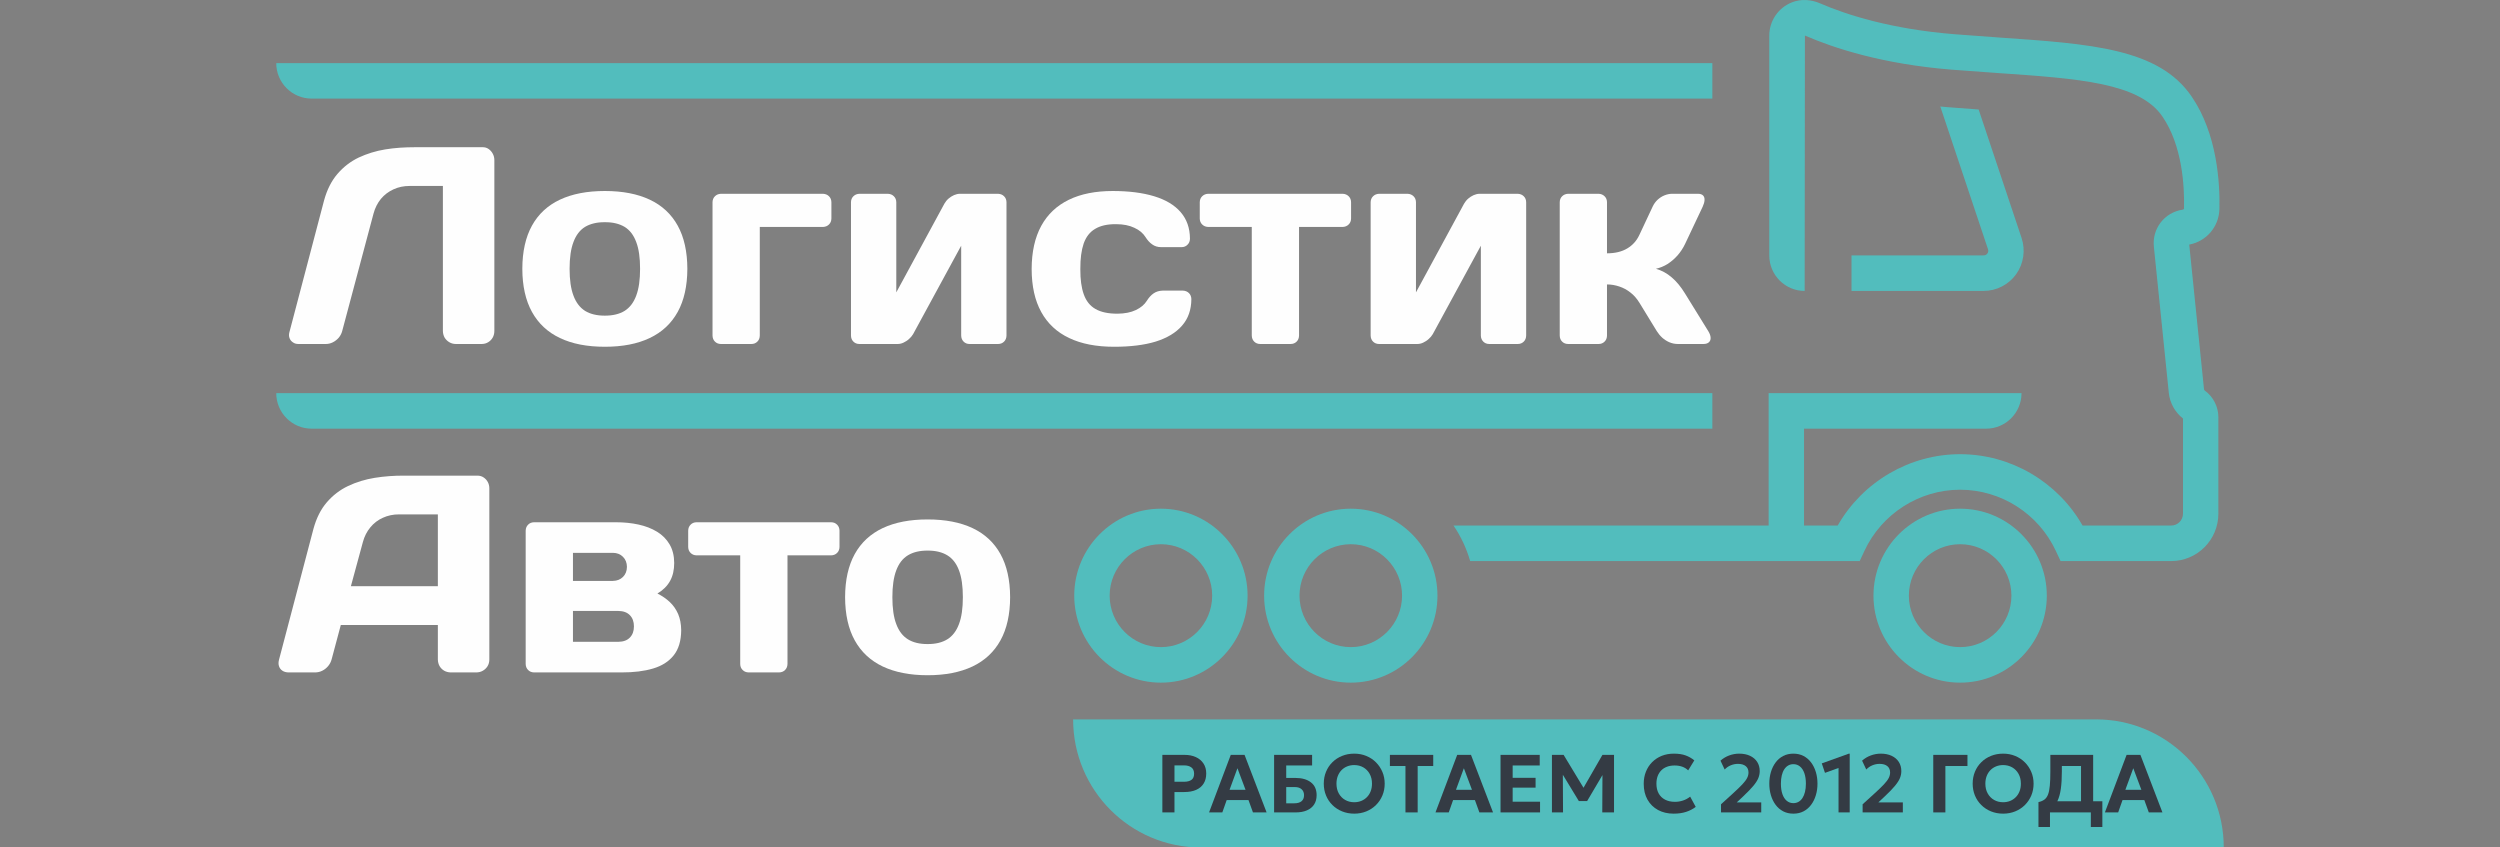 <?xml version="1.0" encoding="UTF-8"?>
<!DOCTYPE svg PUBLIC "-//W3C//DTD SVG 1.1//EN" "http://www.w3.org/Graphics/SVG/1.1/DTD/svg11.dtd">
<!-- Creator: CorelDRAW 2020 (64-Bit) -->
<svg xmlns="http://www.w3.org/2000/svg" xml:space="preserve" width="354px" height="120px" version="1.1" style="shape-rendering:geometricPrecision; text-rendering:geometricPrecision; image-rendering:optimizeQuality; fill-rule:evenodd; clip-rule:evenodd"
viewBox="0 0 354 119.999"
 xmlns:xlink="http://www.w3.org/1999/xlink"
 xmlns:xodm="http://www.corel.com/coreldraw/odm/2003">
 <rect x="0" y="0" width="354" height="119.999" fill="#808080" stroke="none"/>
 <defs>
  <style type="text/css">
   <![CDATA[
    .fil1 {fill:#FEFEFE;fill-rule:nonzero}
    .fil0 {fill:#52BDBD;fill-rule:nonzero}
    .fil2 {fill:#343B44;fill-rule:nonzero}
   ]]>
  </style>
 </defs>
 <g id="Слой_x0020_1">
  <g id="_1980817989232">
   <path class="fil0" d="M277.554 77.06c-4.003,0 -7.26,3.267 -7.26,7.286 0,4.018 3.257,7.287 7.26,7.287 4.005,0 7.262,-3.269 7.262,-7.287 0,-4.019 -3.257,-7.286 -7.262,-7.286zm0 19.603c-6.766,0 -12.27,-5.525 -12.27,-12.317 0,-6.79 5.504,-12.316 12.27,-12.316 6.768,0 12.273,5.526 12.273,12.316 0,6.792 -5.505,12.317 -12.273,12.317z"/>
   <path class="fil1" d="M241.096 29.277c0.158,-0.35 0.252,-0.656 0.265,-0.934 0.02,-0.277 -0.047,-0.495 -0.2,-0.656 -0.151,-0.161 -0.397,-0.248 -0.738,-0.248l-3.644 0c-0.389,0 -0.76,0.087 -1.116,0.234 -0.356,0.145 -0.679,0.364 -0.964,0.627 -0.289,0.277 -0.52,0.598 -0.693,0.977l-1.862 3.968c-0.394,0.846 -0.968,1.488 -1.736,1.94 -0.758,0.452 -1.709,0.685 -2.857,0.685l0 -7.235c-0.006,-0.35 -0.118,-0.627 -0.343,-0.846 -0.218,-0.218 -0.501,-0.336 -0.845,-0.35l-4.318 0c-0.343,0.014 -0.626,0.132 -0.845,0.35 -0.223,0.219 -0.336,0.496 -0.341,0.846l0 18.876c0.005,0.351 0.118,0.642 0.341,0.861 0.219,0.219 0.502,0.336 0.845,0.336l4.318 0c0.344,0 0.627,-0.117 0.845,-0.336 0.225,-0.219 0.337,-0.51 0.343,-0.861l0 -7.235c0.6,0 1.182,0.102 1.741,0.292 0.57,0.189 1.097,0.467 1.586,0.86 0.483,0.365 0.905,0.861 1.266,1.444l2.456 4.012c0.212,0.336 0.47,0.656 0.774,0.933 0.296,0.263 0.632,0.482 1.002,0.643 0.377,0.16 0.772,0.248 1.196,0.248l3.643 0c0.343,0 0.601,-0.088 0.771,-0.248 0.172,-0.161 0.252,-0.38 0.238,-0.643 -0.012,-0.277 -0.123,-0.597 -0.335,-0.933l-3.289 -5.324c-0.587,-0.963 -1.22,-1.721 -1.894,-2.291 -0.674,-0.583 -1.418,-0.977 -2.225,-1.21 0.574,-0.132 1.116,-0.35 1.637,-0.671 0.521,-0.336 0.997,-0.744 1.426,-1.225 0.424,-0.482 0.773,-1.022 1.056,-1.605l2.496 -5.281z"/>
   <path class="fil1" d="M200.501 41.399l0 -12.764c-0.007,-0.35 -0.119,-0.627 -0.343,-0.846 -0.218,-0.218 -0.501,-0.336 -0.844,-0.35l-4.041 0c-0.343,0.014 -0.626,0.132 -0.845,0.35 -0.224,0.219 -0.335,0.496 -0.344,0.846l0 18.876c0.009,0.351 0.12,0.642 0.344,0.861 0.219,0.219 0.502,0.336 0.845,0.336l5.426 0c0.272,0 0.542,-0.059 0.818,-0.19 0.278,-0.131 0.541,-0.292 0.779,-0.51 0.239,-0.205 0.431,-0.438 0.58,-0.686l6.813 -12.531 0 12.72c0.007,0.351 0.126,0.642 0.344,0.861 0.217,0.219 0.502,0.336 0.844,0.336l4.04 0c0.343,0 0.626,-0.117 0.846,-0.336 0.224,-0.219 0.336,-0.51 0.342,-0.861l0 -18.876c-0.006,-0.35 -0.118,-0.627 -0.342,-0.846 -0.22,-0.218 -0.503,-0.336 -0.846,-0.35l-5.426 0c-0.264,0 -0.541,0.073 -0.818,0.189 -0.278,0.118 -0.535,0.293 -0.779,0.497 -0.237,0.204 -0.429,0.452 -0.582,0.715l-6.811 12.559z"/>
   <path class="fil1" d="M171.073 27.439c-0.342,0.014 -0.627,0.132 -0.844,0.35 -0.224,0.219 -0.337,0.496 -0.343,0.846l0 2.305c0.006,0.35 0.119,0.627 0.343,0.846 0.217,0.219 0.502,0.335 0.844,0.35l6.178 0 0 15.375c0.009,0.351 0.121,0.642 0.344,0.861 0.218,0.219 0.503,0.336 0.847,0.336l4.315 0c0.344,0 0.628,-0.117 0.846,-0.336 0.224,-0.219 0.337,-0.51 0.342,-0.861l0 -15.375 6.18 0c0.343,-0.015 0.626,-0.131 0.844,-0.35 0.225,-0.219 0.337,-0.496 0.343,-0.846l0 -2.305c-0.006,-0.35 -0.118,-0.627 -0.343,-0.846 -0.218,-0.218 -0.501,-0.336 -0.844,-0.35l-19.052 0z"/>
   <path class="fil1" d="M158.043 31.742c1.017,0 1.875,0.175 2.581,0.511 0.714,0.321 1.236,0.773 1.578,1.313 0.271,0.437 0.587,0.787 0.944,1.035 0.356,0.263 0.785,0.394 1.275,0.394l2.889 0c0.343,0 0.628,-0.116 0.846,-0.35 0.224,-0.219 0.336,-0.496 0.343,-0.846 -0.007,-1.503 -0.449,-2.757 -1.32,-3.763 -0.871,-1.007 -2.12,-1.751 -3.749,-2.247 -1.631,-0.496 -3.585,-0.744 -5.862,-0.744 -2.435,0 -4.508,0.408 -6.219,1.24 -1.709,0.832 -3.008,2.057 -3.906,3.691 -0.899,1.648 -1.354,3.676 -1.36,6.126 0.006,2.422 0.455,4.45 1.36,6.084 0.898,1.633 2.218,2.859 3.947,3.676 1.736,0.831 3.861,1.239 6.377,1.239 2.276,0 4.231,-0.233 5.862,-0.729 1.629,-0.51 2.876,-1.254 3.748,-2.261 0.871,-0.992 1.314,-2.247 1.32,-3.764 -0.006,-0.335 -0.119,-0.627 -0.343,-0.846 -0.218,-0.218 -0.501,-0.335 -0.846,-0.35l-2.889 0c-0.49,0.015 -0.919,0.146 -1.275,0.394 -0.356,0.248 -0.673,0.598 -0.944,1.036 -0.344,0.554 -0.864,0.992 -1.578,1.327 -0.705,0.336 -1.564,0.496 -2.581,0.511 -1.313,0 -2.355,-0.219 -3.128,-0.671 -0.772,-0.438 -1.32,-1.138 -1.65,-2.071 -0.337,-0.934 -0.496,-2.116 -0.488,-3.575 -0.008,-1.473 0.151,-2.669 0.473,-3.617 0.332,-0.934 0.867,-1.634 1.613,-2.071 0.739,-0.453 1.735,-0.686 2.982,-0.672z"/>
   <path class="fil1" d="M126.915 41.399l0 -12.764c-0.007,-0.35 -0.12,-0.627 -0.345,-0.846 -0.216,-0.218 -0.5,-0.336 -0.844,-0.35l-4.039 0c-0.344,0.014 -0.627,0.132 -0.845,0.35 -0.225,0.219 -0.337,0.496 -0.343,0.846l0 18.876c0.006,0.351 0.118,0.642 0.343,0.861 0.218,0.219 0.501,0.336 0.845,0.336l5.425 0c0.271,0 0.541,-0.059 0.819,-0.19 0.278,-0.131 0.542,-0.292 0.779,-0.51 0.238,-0.205 0.429,-0.438 0.581,-0.686l6.813 -12.531 0 12.72c0.006,0.351 0.125,0.642 0.343,0.861 0.216,0.219 0.5,0.336 0.844,0.336l4.04 0c0.342,0 0.627,-0.117 0.844,-0.336 0.225,-0.219 0.337,-0.51 0.343,-0.861l0 -18.876c-0.006,-0.35 -0.118,-0.627 -0.343,-0.846 -0.217,-0.218 -0.502,-0.336 -0.844,-0.35l-5.426 0c-0.263,0 -0.541,0.073 -0.819,0.189 -0.277,0.118 -0.535,0.293 -0.779,0.497 -0.236,0.204 -0.429,0.452 -0.581,0.715l-6.811 12.559z"/>
   <path class="fil1" d="M116.538 32.136c0.342,-0.015 0.627,-0.131 0.845,-0.35 0.224,-0.219 0.335,-0.496 0.343,-0.846l0 -2.305c-0.008,-0.35 -0.119,-0.627 -0.343,-0.846 -0.218,-0.218 -0.503,-0.336 -0.845,-0.35l-14.458 0c-0.341,0.014 -0.626,0.132 -0.843,0.35 -0.225,0.219 -0.337,0.496 -0.343,0.846l0 18.876c0.006,0.351 0.118,0.642 0.343,0.861 0.217,0.219 0.502,0.336 0.843,0.336l4.319 0c0.343,0 0.626,-0.117 0.844,-0.336 0.225,-0.219 0.337,-0.51 0.343,-0.861l0 -15.375 8.952 0z"/>
   <path class="fil1" d="M85.646 27.045c-2.502,0 -4.621,0.408 -6.358,1.226 -1.735,0.816 -3.056,2.042 -3.96,3.675 -0.903,1.634 -1.36,3.676 -1.366,6.113 0.006,2.436 0.463,4.478 1.366,6.112 0.904,1.634 2.225,2.874 3.96,3.691 1.737,0.831 3.856,1.239 6.358,1.239 2.502,0 4.62,-0.408 6.357,-1.239 1.735,-0.817 3.055,-2.057 3.959,-3.691 0.904,-1.634 1.359,-3.676 1.367,-6.112 -0.008,-2.437 -0.463,-4.479 -1.367,-6.113 -0.904,-1.633 -2.224,-2.859 -3.959,-3.675 -1.737,-0.818 -3.855,-1.226 -6.357,-1.226zm0 17.651c-1.123,0 -2.054,-0.219 -2.794,-0.671 -0.739,-0.467 -1.285,-1.182 -1.648,-2.159 -0.371,-0.977 -0.55,-2.246 -0.55,-3.807 0,-1.561 0.179,-2.83 0.55,-3.793 0.363,-0.977 0.909,-1.692 1.648,-2.145 0.74,-0.437 1.671,-0.67 2.794,-0.656 1.121,-0.014 2.052,0.219 2.792,0.656 0.739,0.453 1.286,1.168 1.649,2.145 0.371,0.963 0.548,2.232 0.548,3.793 0,1.561 -0.177,2.83 -0.548,3.807 -0.363,0.977 -0.91,1.692 -1.649,2.159 -0.74,0.452 -1.671,0.671 -2.792,0.671z"/>
   <path class="fil1" d="M70 46.87l0 -24.201c0,-0.321 -0.071,-0.613 -0.217,-0.89 -0.145,-0.277 -0.337,-0.496 -0.581,-0.671 -0.244,-0.175 -0.514,-0.262 -0.824,-0.262l-9.663 0c-1.413,0 -2.799,0.087 -4.147,0.306 -1.353,0.219 -2.607,0.613 -3.769,1.152 -1.161,0.555 -2.164,1.328 -3.016,2.32 -0.851,0.992 -1.485,2.246 -1.901,3.778l-4.911 18.672c-0.073,0.291 -0.067,0.569 0.033,0.816 0.093,0.249 0.25,0.438 0.47,0.584 0.216,0.161 0.474,0.234 0.764,0.234l3.92 0c0.35,0 0.68,-0.088 0.991,-0.248 0.317,-0.161 0.588,-0.38 0.819,-0.643 0.229,-0.277 0.396,-0.597 0.488,-0.947l4.435 -16.63c0.218,-0.802 0.57,-1.503 1.05,-2.086 0.489,-0.583 1.077,-1.021 1.77,-1.342 0.691,-0.321 1.452,-0.482 2.29,-0.482l4.712 0 0 20.54c0.008,0.35 0.094,0.67 0.251,0.947 0.167,0.263 0.384,0.482 0.661,0.643 0.27,0.16 0.581,0.248 0.911,0.248l3.682 0c0.337,0 0.635,-0.088 0.905,-0.248 0.264,-0.161 0.482,-0.38 0.634,-0.643 0.159,-0.277 0.243,-0.597 0.243,-0.947z"/>
   <path class="fil1" d="M131.35 73.552c-2.502,0 -4.621,0.409 -6.357,1.225 -1.737,0.821 -3.057,2.047 -3.961,3.677 -0.905,1.636 -1.359,3.669 -1.366,6.107 0.007,2.439 0.461,4.48 1.366,6.116 0.904,1.635 2.224,2.868 3.961,3.695 1.736,0.822 3.855,1.24 6.357,1.24 2.502,0 4.622,-0.418 6.357,-1.24 1.735,-0.827 3.055,-2.06 3.959,-3.695 0.904,-1.636 1.361,-3.677 1.367,-6.116 -0.006,-2.438 -0.463,-4.471 -1.367,-6.107 -0.904,-1.63 -2.224,-2.856 -3.959,-3.677 -1.735,-0.816 -3.855,-1.225 -6.357,-1.225zm0 17.647c-1.123,0.006 -2.053,-0.218 -2.793,-0.675 -0.738,-0.457 -1.286,-1.18 -1.649,-2.16 -0.37,-0.973 -0.548,-2.245 -0.548,-3.803 0,-1.555 0.178,-2.821 0.548,-3.796 0.363,-0.975 0.911,-1.682 1.649,-2.133 0.74,-0.45 1.67,-0.675 2.793,-0.669 1.121,-0.006 2.053,0.219 2.792,0.669 0.739,0.451 1.287,1.158 1.651,2.133 0.369,0.975 0.548,2.241 0.548,3.796 0,1.558 -0.179,2.83 -0.548,3.803 -0.364,0.98 -0.912,1.703 -1.651,2.16 -0.739,0.457 -1.671,0.681 -2.792,0.675z"/>
   <path class="fil1" d="M98.636 73.95c-0.344,0.006 -0.627,0.118 -0.845,0.342 -0.225,0.219 -0.337,0.505 -0.343,0.85l0 2.304c0.006,0.345 0.118,0.63 0.343,0.849 0.218,0.218 0.501,0.337 0.845,0.343l6.178 0 0 15.384c0.006,0.345 0.118,0.629 0.343,0.848 0.219,0.225 0.503,0.337 0.845,0.344l4.316 0c0.344,-0.007 0.629,-0.119 0.847,-0.344 0.223,-0.219 0.335,-0.503 0.343,-0.848l0 -15.384 6.179 0c0.342,-0.006 0.626,-0.125 0.844,-0.343 0.224,-0.219 0.336,-0.504 0.343,-0.849l0 -2.304c-0.007,-0.345 -0.119,-0.631 -0.343,-0.85 -0.218,-0.224 -0.502,-0.336 -0.844,-0.342l-19.051 0z"/>
   <path class="fil1" d="M88.022 95.214c1.702,0.006 3.182,-0.174 4.442,-0.55 1.261,-0.37 2.237,-0.994 2.93,-1.867 0.701,-0.875 1.051,-2.056 1.063,-3.545 -0.005,-0.875 -0.152,-1.636 -0.429,-2.299 -0.283,-0.656 -0.679,-1.225 -1.182,-1.702 -0.507,-0.478 -1.089,-0.874 -1.754,-1.207 0.811,-0.488 1.405,-1.085 1.795,-1.794 0.389,-0.703 0.58,-1.551 0.58,-2.537 -0.006,-1.021 -0.224,-1.902 -0.654,-2.631 -0.428,-0.728 -1.016,-1.325 -1.775,-1.789 -0.759,-0.464 -1.636,-0.801 -2.634,-1.02 -0.995,-0.218 -2.065,-0.323 -3.213,-0.323l-11.564 0c-0.345,0.006 -0.629,0.118 -0.846,0.342 -0.224,0.219 -0.336,0.505 -0.345,0.85l0 18.88c0.009,0.345 0.121,0.629 0.345,0.848 0.217,0.225 0.501,0.337 0.846,0.344l12.395 0zm-0.475 -8.704c0.719,0.005 1.267,0.211 1.644,0.602 0.384,0.391 0.574,0.92 0.574,1.583 0,0.663 -0.19,1.193 -0.574,1.583 -0.377,0.392 -0.925,0.596 -1.644,0.603l-6.416 0 0 -4.371 6.416 0zm-6.416 -4.254l0 -3.975 5.663 0c0.587,0.007 1.056,0.198 1.42,0.563 0.363,0.364 0.555,0.836 0.561,1.425 -0.006,0.59 -0.198,1.059 -0.561,1.424 -0.364,0.364 -0.833,0.55 -1.42,0.563l-5.663 0z"/>
   <path class="fil1" d="M39.506 93.425c-0.086,0.332 -0.092,0.637 0,0.908 0.085,0.265 0.244,0.477 0.481,0.636 0.232,0.159 0.523,0.238 0.864,0.245l3.804 0c0.349,-0.007 0.679,-0.086 0.99,-0.245 0.317,-0.159 0.586,-0.376 0.817,-0.649 0.231,-0.279 0.397,-0.59 0.49,-0.934l1.307 -4.89 13.742 0 0 4.89c0.008,0.344 0.086,0.655 0.244,0.934 0.159,0.273 0.377,0.49 0.647,0.649 0.278,0.159 0.588,0.238 0.931,0.245l3.644 0c0.337,-0.007 0.641,-0.086 0.911,-0.245 0.278,-0.159 0.494,-0.371 0.66,-0.636 0.164,-0.271 0.244,-0.576 0.251,-0.908l0 -24.286c0,-0.325 -0.073,-0.616 -0.219,-0.887 -0.146,-0.271 -0.342,-0.483 -0.594,-0.649 -0.243,-0.167 -0.527,-0.245 -0.85,-0.253l-10.417 0c-1.413,-0.006 -2.798,0.094 -4.146,0.311 -1.352,0.219 -2.607,0.604 -3.768,1.153 -1.162,0.551 -2.166,1.325 -3.018,2.313 -0.852,0.986 -1.485,2.251 -1.899,3.783l-4.872 18.515zm11.881 -16.68c0.218,-0.803 0.568,-1.491 1.056,-2.075 0.481,-0.589 1.071,-1.04 1.763,-1.35 0.694,-0.318 1.452,-0.485 2.291,-0.485l5.504 0 0 10.175 -12.316 0 1.702 -6.265z"/>
   <path class="fil0" d="M242.468 60.699l-198.34 0c-2.768,0 -5.011,-2.247 -5.011,-5.033l203.351 0 0 5.033z"/>
   <path class="fil0" d="M191.272 77.06c-4.004,0 -7.261,3.267 -7.261,7.286 0,4.018 3.257,7.287 7.261,7.287 4.004,0 7.261,-3.269 7.261,-7.287 0,-4.019 -3.257,-7.286 -7.261,-7.286zm0 19.603c-6.767,0 -12.271,-5.525 -12.271,-12.317 0,-6.79 5.504,-12.316 12.271,-12.316 6.767,0 12.273,5.526 12.273,12.316 0,6.792 -5.506,12.317 -12.273,12.317z"/>
   <path class="fil0" d="M164.384 77.06c-4.001,0 -7.258,3.267 -7.258,7.286 0,4.018 3.257,7.287 7.258,7.287 4.004,0 7.261,-3.269 7.261,-7.287 0,-4.019 -3.257,-7.286 -7.261,-7.286zm0 19.603c-6.765,0 -12.271,-5.525 -12.271,-12.317 0,-6.79 5.506,-12.316 12.271,-12.316 6.768,0 12.274,5.526 12.274,12.316 0,6.792 -5.506,12.317 -12.274,12.317z"/>
   <path class="fil0" d="M255.451 76.932l-5.012 0 0 -21.266 35.808 0 0 0c0,2.786 -2.244,5.033 -5.011,5.033l-25.785 0 0 16.233z"/>
   <path class="fil0" d="M285.484 38.832c1.063,-1.488 1.351,-3.399 0.772,-5.135l-6.08 -18.191c-1.395,-0.102 -2.806,-0.204 -4.264,-0.321 -0.397,-0.029 -0.776,-0.073 -1.165,-0.102l6.758 20.219c0.088,0.262 0,0.466 -0.089,0.583 -0.089,0.132 -0.254,0.278 -0.532,0.278l-18.711 0 0 5.032 18.711 0c1.819,0 3.538,-0.89 4.6,-2.363z"/>
   <path class="fil0" d="M314.268 29.613c0.089,-3.691 -0.305,-10.649 -3.939,-15.959 -4.644,-6.783 -14.137,-7.44 -27.276,-8.344 -2.019,-0.146 -4.125,-0.292 -6.316,-0.467 -9.001,-0.729 -15.295,-2.757 -19.026,-4.376 -1.256,-0.54 -2.68,-0.642 -3.952,-0.146 -1.993,0.788 -3.231,2.669 -3.231,4.741l0 31.101c0,2.771 2.243,5.032 5.012,5.032l0 0 0.036 -36.163c4.062,1.766 10.962,4.042 20.762,4.829 2.209,0.175 4.333,0.321 6.369,0.467 11.738,0.802 20.219,1.4 23.493,6.17 2.834,4.143 3.132,9.92 3.056,12.998 -0.001,0.102 -0.081,0.175 -0.187,0.19 -2.581,0.379 -4.371,2.698 -4.076,5.309l2.117 20.685c0.159,1.415 0.888,2.713 2.001,3.574l0 13.48c0,0.93 -0.75,1.683 -1.676,1.683l-12.543 0c-3.528,-6.187 -10.167,-10.105 -17.338,-10.105 -7.17,0 -13.808,3.918 -17.337,10.105l-54.397 0c1.035,1.522 1.835,3.218 2.357,5.03l55.155 0 0.675 -1.449c2.453,-5.259 7.771,-8.656 13.547,-8.656 5.779,0 11.096,3.397 13.549,8.656l0.675 1.449 15.657 0c3.693,0 6.688,-3.006 6.688,-6.713l0 -13.655c0,-1.488 -0.72,-2.903 -1.928,-3.778 -0.059,-0.043 -0.098,-0.116 -0.106,-0.189l-2.091 -20.481c2.427,-0.453 4.209,-2.524 4.27,-5.018z"/>
   <path class="fil0" d="M170.023 120l144.86 0 0 0c0,-10.016 -8.089,-18.134 -18.068,-18.134l-144.861 0 0 0c0,10.014 8.089,18.134 18.069,18.134z"/>
   <path class="fil2" d="M166.306 110.696l1.363 0c0.445,0 0.793,-0.09 1.043,-0.269 0.248,-0.181 0.373,-0.471 0.373,-0.872 0,-0.398 -0.126,-0.696 -0.382,-0.887 -0.256,-0.193 -0.596,-0.288 -1.022,-0.288l-1.375 0 0 2.316zm-1.716 4.342l0 -8.148 3.149 0c0.596,0 1.124,0.103 1.583,0.31 0.461,0.209 0.823,0.509 1.084,0.903 0.265,0.395 0.396,0.87 0.396,1.424 0,0.559 -0.121,1.033 -0.367,1.422 -0.242,0.391 -0.596,0.689 -1.058,0.895 -0.46,0.205 -1.022,0.308 -1.678,0.308l-1.393 0 0 2.886 -1.716 0z"/>
   <path class="fil2" d="M174.103 111.838l2.267 0 -1.148 -3.056 -1.119 3.056zm-2.9 3.2l3.074 -8.148 1.953 0 3.121 8.148 -1.931 0 -0.633 -1.746 -3.09 0 -0.616 1.746 -1.878 0z"/>
   <path class="fil2" d="M182.129 113.747l1.148 0c0.445,0 0.785,-0.098 1.022,-0.294 0.235,-0.197 0.353,-0.479 0.353,-0.848 0,-0.356 -0.113,-0.639 -0.343,-0.846 -0.227,-0.207 -0.546,-0.311 -0.956,-0.311l-1.224 0 0 2.299zm-1.717 1.291l0 -8.148 5.383 0 0 1.501 -3.666 0 0 1.765 1.317 0c0.908,0 1.634,0.206 2.175,0.62 0.54,0.413 0.813,1.021 0.813,1.823 0,0.517 -0.12,0.957 -0.357,1.319 -0.239,0.365 -0.58,0.642 -1.028,0.833 -0.446,0.192 -0.982,0.287 -1.609,0.287l-3.028 0z"/>
   <path class="fil2" d="M191.757 113.596c0.359,0 0.693,-0.063 0.998,-0.187 0.304,-0.124 0.572,-0.302 0.801,-0.533 0.227,-0.23 0.405,-0.507 0.529,-0.828 0.125,-0.323 0.189,-0.684 0.189,-1.082 0,-0.533 -0.11,-0.995 -0.331,-1.389 -0.219,-0.395 -0.521,-0.7 -0.898,-0.918 -0.378,-0.217 -0.808,-0.325 -1.288,-0.325 -0.355,0 -0.688,0.061 -0.994,0.185 -0.309,0.126 -0.576,0.302 -0.801,0.533 -0.227,0.232 -0.401,0.507 -0.528,0.83 -0.126,0.322 -0.189,0.684 -0.189,1.084 0,0.53 0.111,0.993 0.331,1.387 0.22,0.393 0.52,0.7 0.899,0.916 0.379,0.219 0.807,0.327 1.282,0.327zm0 1.617c-0.619,0 -1.19,-0.108 -1.715,-0.322 -0.528,-0.216 -0.984,-0.515 -1.374,-0.9 -0.388,-0.384 -0.69,-0.834 -0.901,-1.349 -0.214,-0.517 -0.32,-1.077 -0.32,-1.676 0,-0.607 0.106,-1.168 0.32,-1.684 0.211,-0.517 0.513,-0.967 0.901,-1.351 0.39,-0.383 0.846,-0.683 1.374,-0.895 0.525,-0.214 1.096,-0.321 1.715,-0.321 0.617,0 1.19,0.109 1.714,0.327 0.524,0.215 0.981,0.519 1.369,0.907 0.388,0.389 0.69,0.84 0.907,1.354 0.218,0.514 0.325,1.067 0.325,1.663 0,0.599 -0.107,1.159 -0.325,1.676 -0.217,0.515 -0.519,0.965 -0.907,1.349 -0.388,0.385 -0.845,0.684 -1.369,0.9 -0.524,0.214 -1.097,0.322 -1.714,0.322z"/>
   <polygon class="fil2" points="199.013,115.038 199.013,108.467 196.808,108.467 196.808,106.89 202.946,106.89 202.946,108.467 200.741,108.467 200.741,115.038 "/>
   <path class="fil2" d="M206.164 111.838l2.268 0 -1.149 -3.056 -1.119 3.056zm-2.9 3.2l3.075 -8.148 1.954 0 3.121 8.148 -1.933 0 -0.632 -1.746 -3.091 0 -0.614 1.746 -1.88 0z"/>
   <polygon class="fil2" points="212.475,115.038 212.475,106.89 218.025,106.89 218.025,108.391 214.192,108.391 214.192,110.139 217.439,110.139 217.439,111.529 214.192,111.529 214.192,113.52 218.071,113.52 218.071,115.038 "/>
   <polygon class="fil2" points="219.753,115.038 219.753,106.89 221.408,106.89 224.568,112.118 223.89,112.128 226.905,106.89 228.546,106.89 228.546,115.038 226.882,115.038 226.911,109.114 227.218,109.224 224.737,113.432 223.564,113.432 221.007,109.224 221.296,109.114 221.326,115.038 "/>
   <path class="fil2" d="M236.991 115.213c-0.84,0 -1.578,-0.174 -2.215,-0.519 -0.639,-0.348 -1.137,-0.839 -1.493,-1.471 -0.354,-0.631 -0.532,-1.379 -0.532,-2.241 0,-0.625 0.104,-1.198 0.313,-1.716 0.209,-0.522 0.504,-0.973 0.888,-1.355 0.382,-0.381 0.834,-0.677 1.353,-0.886 0.52,-0.205 1.09,-0.31 1.708,-0.31 0.657,0 1.215,0.083 1.67,0.251 0.457,0.166 0.868,0.401 1.231,0.704l-0.869 1.415c-0.237,-0.233 -0.516,-0.407 -0.839,-0.522 -0.323,-0.114 -0.681,-0.172 -1.077,-0.172 -0.401,0 -0.763,0.06 -1.081,0.179 -0.32,0.118 -0.59,0.289 -0.811,0.515 -0.222,0.225 -0.394,0.495 -0.512,0.811 -0.117,0.317 -0.176,0.671 -0.176,1.062 0,0.544 0.105,1.007 0.317,1.389 0.21,0.382 0.512,0.677 0.904,0.881 0.393,0.207 0.862,0.31 1.407,0.31 0.374,0 0.745,-0.058 1.111,-0.176 0.365,-0.115 0.712,-0.303 1.041,-0.558l0.787 1.45c-0.382,0.294 -0.831,0.529 -1.346,0.701 -0.512,0.172 -1.107,0.258 -1.779,0.258z"/>
   <path class="fil2" d="M243.696 115.038l0 -1.152 1.734 -1.577c0.541,-0.493 0.97,-0.907 1.284,-1.243 0.315,-0.336 0.541,-0.633 0.674,-0.894 0.132,-0.26 0.199,-0.521 0.199,-0.785 0,-0.388 -0.129,-0.69 -0.389,-0.901 -0.259,-0.215 -0.626,-0.323 -1.1,-0.323 -0.354,0 -0.694,0.069 -1.02,0.203 -0.326,0.134 -0.616,0.331 -0.866,0.597l-0.591 -1.254c0.355,-0.316 0.763,-0.563 1.225,-0.735 0.462,-0.172 0.937,-0.259 1.424,-0.259 0.587,0 1.101,0.103 1.537,0.309 0.437,0.205 0.774,0.493 1.012,0.863 0.238,0.372 0.357,0.806 0.357,1.303 0,0.333 -0.066,0.661 -0.196,0.986 -0.133,0.324 -0.365,0.687 -0.699,1.092 -0.336,0.402 -0.806,0.892 -1.413,1.466l-0.945 0.885 3.468 0 0 1.419 -5.695 0z"/>
   <path class="fil2" d="M253.945 113.724c0.266,0 0.507,-0.061 0.724,-0.184 0.217,-0.122 0.403,-0.3 0.558,-0.535 0.154,-0.235 0.275,-0.524 0.359,-0.867 0.084,-0.344 0.128,-0.735 0.128,-1.172 0,-0.587 -0.074,-1.086 -0.221,-1.497 -0.147,-0.411 -0.355,-0.725 -0.621,-0.941 -0.267,-0.215 -0.575,-0.323 -0.927,-0.323 -0.267,0 -0.509,0.062 -0.727,0.184 -0.217,0.121 -0.402,0.301 -0.559,0.536 -0.156,0.233 -0.277,0.523 -0.358,0.866 -0.084,0.345 -0.125,0.735 -0.125,1.175 0,0.584 0.073,1.083 0.22,1.495 0.146,0.411 0.351,0.725 0.617,0.939 0.265,0.216 0.576,0.324 0.932,0.324zm0 1.489c-0.544,0 -1.023,-0.11 -1.448,-0.331 -0.423,-0.222 -0.781,-0.528 -1.069,-0.92 -0.291,-0.391 -0.512,-0.843 -0.666,-1.357 -0.151,-0.511 -0.229,-1.057 -0.229,-1.639 0,-0.587 0.078,-1.137 0.229,-1.649 0.154,-0.512 0.375,-0.963 0.666,-1.354 0.288,-0.388 0.646,-0.696 1.069,-0.916 0.425,-0.222 0.904,-0.332 1.448,-0.332 0.536,0 1.016,0.11 1.438,0.332 0.421,0.22 0.777,0.528 1.069,0.916 0.292,0.391 0.516,0.842 0.67,1.354 0.156,0.512 0.233,1.062 0.233,1.649 0,0.582 -0.077,1.128 -0.233,1.639 -0.154,0.514 -0.378,0.966 -0.67,1.357 -0.292,0.392 -0.648,0.698 -1.069,0.92 -0.422,0.221 -0.902,0.331 -1.438,0.331z"/>
   <polygon class="fil2" points="260.336,115.038 260.336,108.741 258.416,109.434 257.964,108.095 261.803,106.715 261.919,106.715 261.919,115.038 "/>
   <path class="fil2" d="M263.747 115.038l0 -1.152 1.734 -1.577c0.541,-0.493 0.968,-0.907 1.285,-1.243 0.314,-0.336 0.539,-0.633 0.672,-0.894 0.134,-0.26 0.2,-0.521 0.2,-0.785 0,-0.388 -0.13,-0.69 -0.388,-0.901 -0.258,-0.215 -0.627,-0.323 -1.101,-0.323 -0.353,0 -0.692,0.069 -1.019,0.203 -0.326,0.134 -0.616,0.331 -0.867,0.597l-0.593 -1.254c0.356,-0.316 0.765,-0.563 1.227,-0.735 0.462,-0.172 0.938,-0.259 1.424,-0.259 0.588,0 1.099,0.103 1.537,0.309 0.436,0.205 0.775,0.493 1.011,0.863 0.24,0.372 0.358,0.806 0.358,1.303 0,0.333 -0.065,0.661 -0.196,0.986 -0.134,0.324 -0.366,0.687 -0.699,1.092 -0.334,0.402 -0.805,0.892 -1.413,1.466l-0.945 0.885 3.468 0 0 1.419 -5.695 0z"/>
   <polygon class="fil2" points="273.75,115.038 273.75,106.89 278.593,106.89 278.593,108.467 275.467,108.467 275.467,115.038 "/>
   <path class="fil2" d="M283.64 113.596c0.359,0 0.692,-0.063 0.998,-0.187 0.306,-0.124 0.572,-0.302 0.8,-0.533 0.228,-0.23 0.406,-0.507 0.53,-0.828 0.127,-0.323 0.189,-0.684 0.189,-1.082 0,-0.533 -0.11,-0.995 -0.33,-1.389 -0.221,-0.395 -0.521,-0.7 -0.899,-0.918 -0.38,-0.217 -0.808,-0.325 -1.288,-0.325 -0.355,0 -0.688,0.061 -0.994,0.185 -0.309,0.126 -0.575,0.302 -0.8,0.533 -0.227,0.232 -0.404,0.507 -0.529,0.83 -0.125,0.322 -0.189,0.684 -0.189,1.084 0,0.53 0.111,0.993 0.332,1.387 0.219,0.393 0.519,0.7 0.9,0.916 0.376,0.219 0.804,0.327 1.28,0.327zm0 1.617c-0.619,0 -1.19,-0.108 -1.717,-0.322 -0.526,-0.216 -0.984,-0.515 -1.37,-0.9 -0.39,-0.384 -0.692,-0.834 -0.904,-1.349 -0.211,-0.517 -0.319,-1.077 -0.319,-1.676 0,-0.607 0.108,-1.168 0.319,-1.684 0.212,-0.517 0.514,-0.967 0.904,-1.351 0.386,-0.383 0.844,-0.683 1.37,-0.895 0.527,-0.214 1.098,-0.321 1.717,-0.321 0.618,0 1.19,0.109 1.714,0.327 0.523,0.215 0.981,0.519 1.369,0.907 0.388,0.389 0.69,0.84 0.908,1.354 0.217,0.514 0.325,1.067 0.325,1.663 0,0.599 -0.108,1.159 -0.325,1.676 -0.218,0.515 -0.52,0.965 -0.908,1.349 -0.388,0.385 -0.846,0.684 -1.369,0.9 -0.524,0.214 -1.096,0.322 -1.714,0.322z"/>
   <path class="fil2" d="M288.646 117.1l0 -3.522 1.026 0.047 0.562 -0.163 7.46 0 0 3.638 -1.631 0 0 -2.062 -5.786 0 0 2.062 -1.631 0zm6.027 -2.062l0 -6.571 -2.715 0 0 0.792c0,0.951 -0.047,1.765 -0.145,2.442 -0.096,0.677 -0.251,1.239 -0.461,1.685 -0.211,0.446 -0.491,0.799 -0.84,1.06 -0.347,0.26 -0.77,0.449 -1.269,0.569l-0.597 -1.437c0.34,-0.077 0.618,-0.195 0.839,-0.355 0.218,-0.16 0.387,-0.396 0.511,-0.707 0.123,-0.312 0.21,-0.732 0.257,-1.257 0.051,-0.526 0.075,-1.194 0.075,-2l0 -2.369 6.061 0 0 8.148 -1.716 0z"/>
   <path class="fil2" d="M300.951 111.838l2.269 0 -1.148 -3.056 -1.121 3.056zm-2.898 3.2l3.074 -8.148 1.955 0 3.119 8.148 -1.93 0 -0.634 -1.746 -3.09 0 -0.615 1.746 -1.879 0z"/>
   <path class="fil0" d="M242.468 13.96l-198.34 0c-2.768,0 -5.011,-2.246 -5.011,-5.018l203.351 0 0 5.018z"/>
  </g>
 </g>
</svg>

